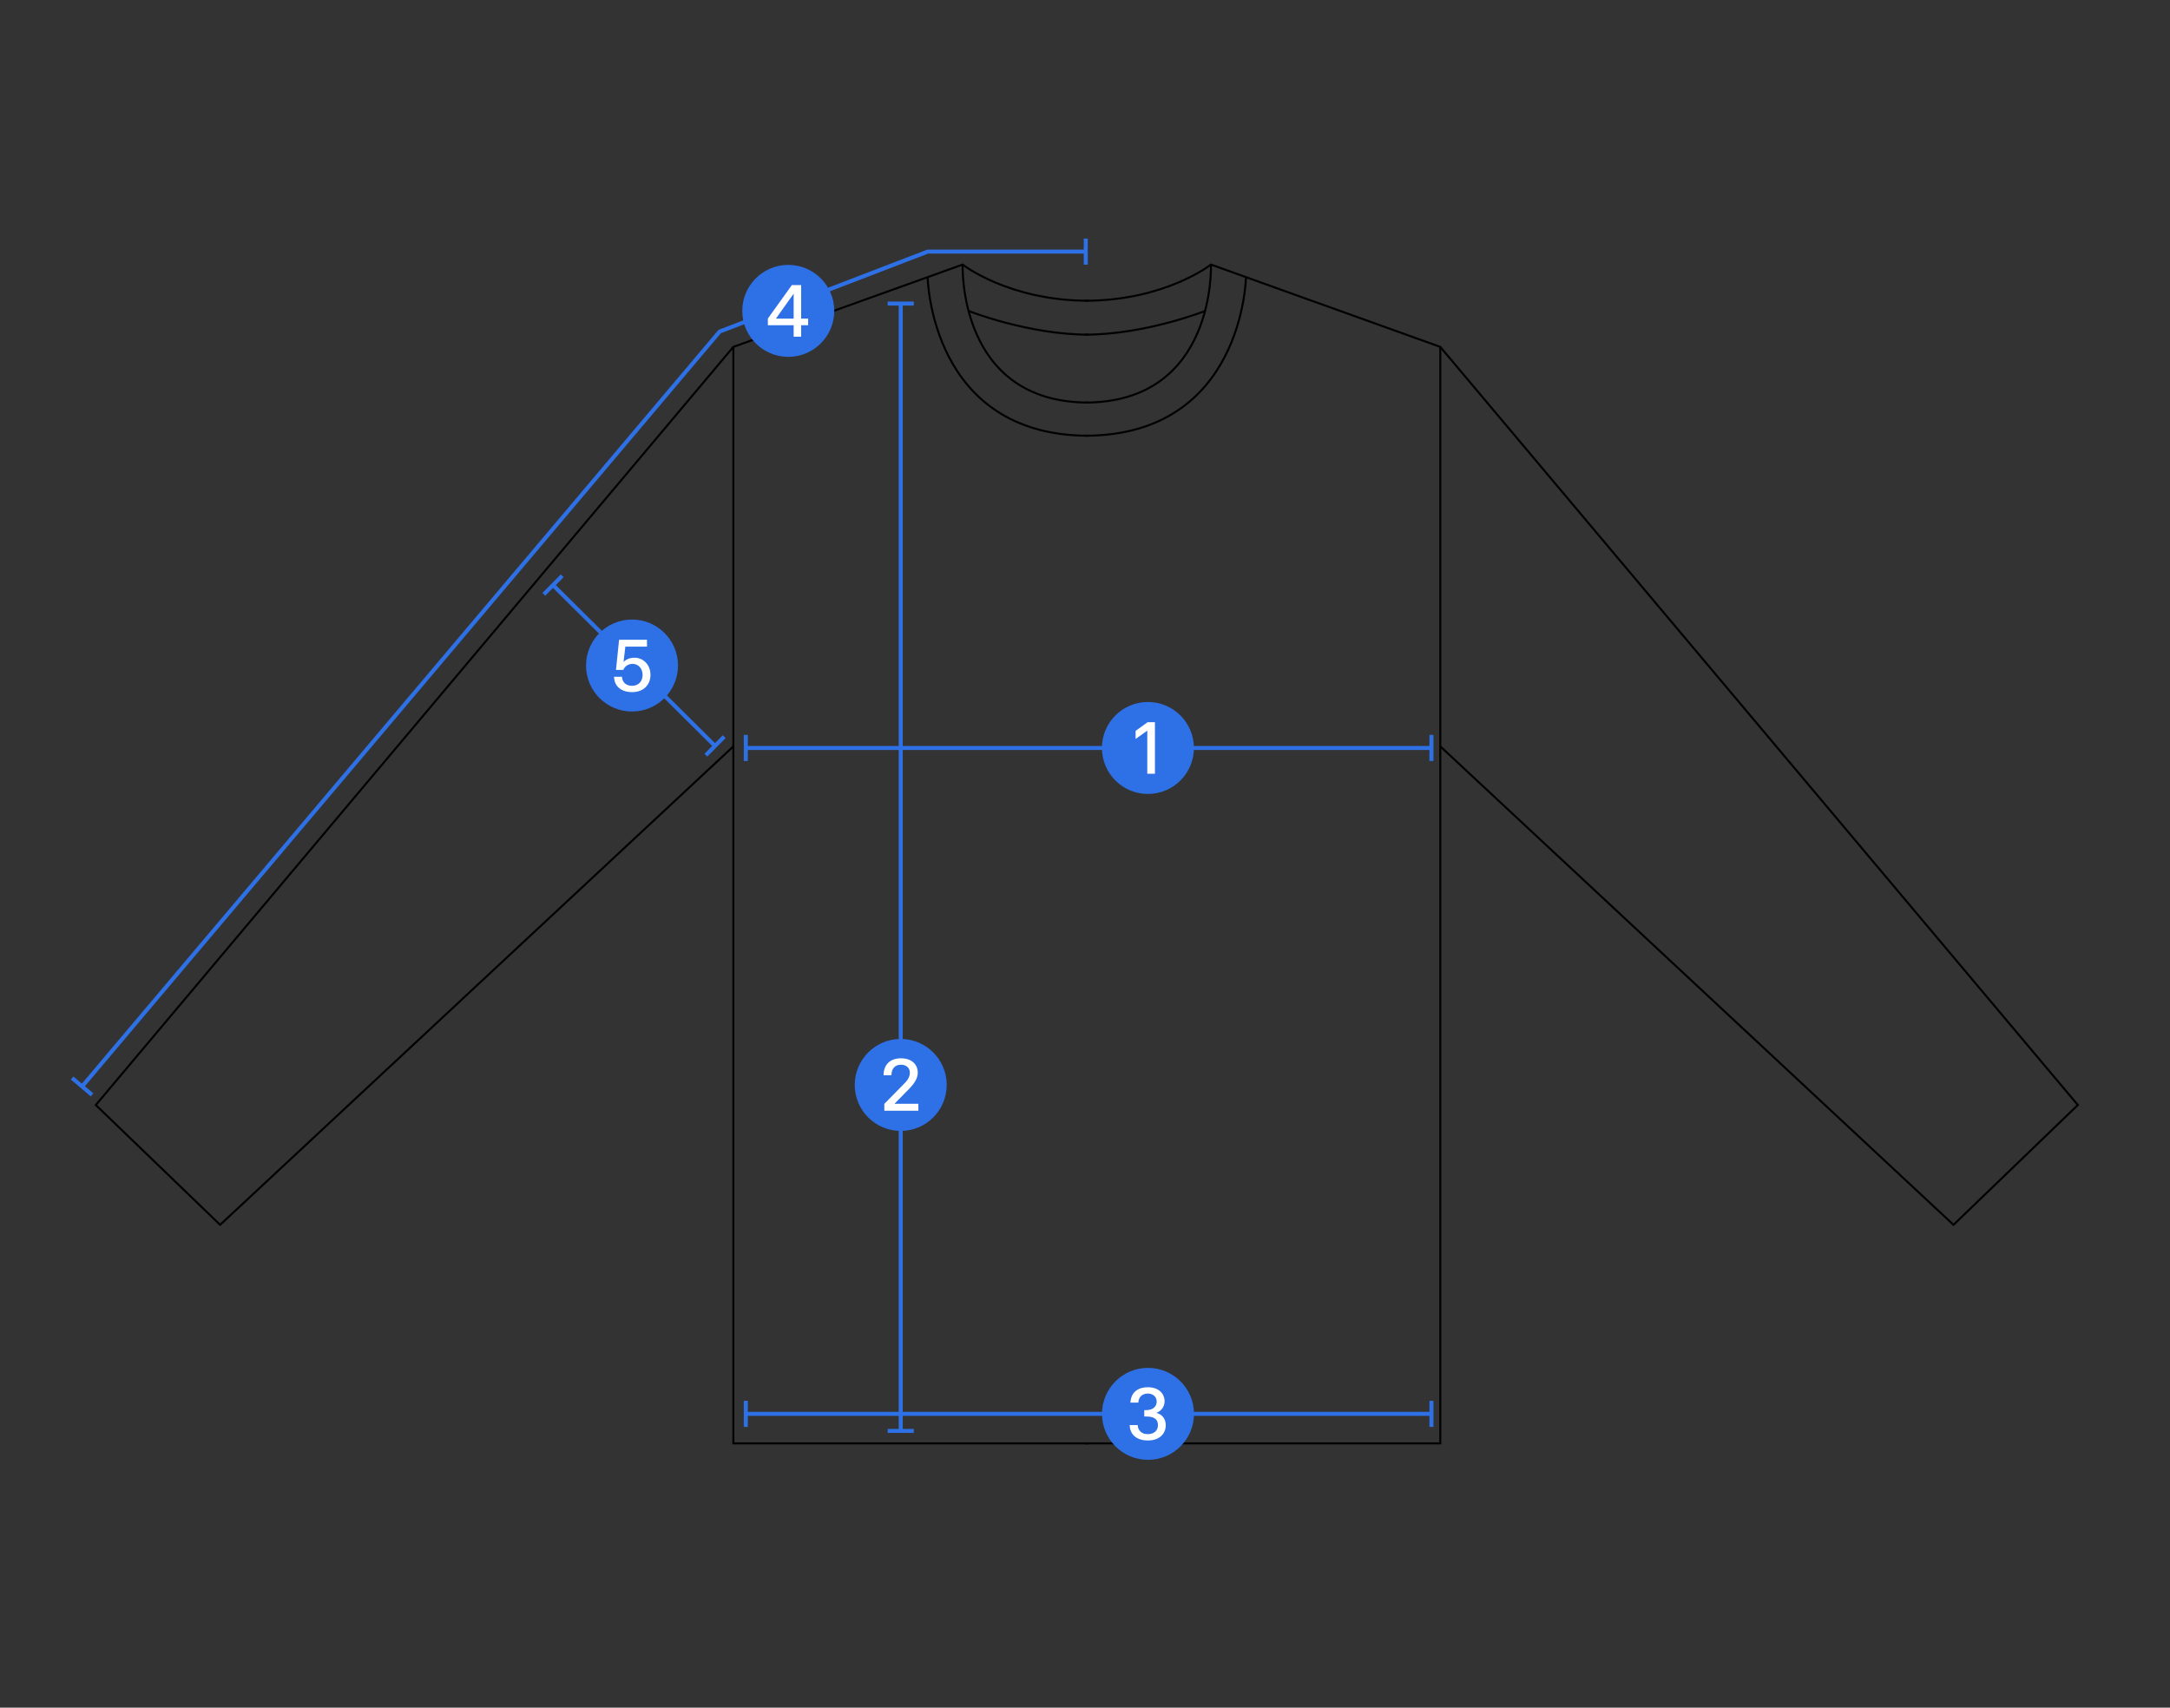 <svg viewBox="0 0 1080 850" xmlns="http://www.w3.org/2000/svg">
  <rect x="0" y="0" width="1080" height="850" fill="#333333" stroke="none"/>
  <defs>
    <style>
      .cls-1 {
        stroke: #000;
      }

      .cls-1, .cls-2 {
        fill: none;
        stroke-miterlimit: 10;
      }

      .cls-3 {
        fill: #fff;
      }

      .cls-2 {
        stroke: #2e70e5;
        stroke-width: 2px;
      }

      .cls-4 {
        fill: #2e70e5;
      }
    </style>
  </defs>
  <g id="Diagrams">
    <g>
      <polyline points="364.99 371.51 109.55 609.67 47.68 550.03 364.98 172.67" class="cls-1"></polyline>
      <path d="M541.81,149.7c-39.85,0-62.69-18.01-62.69-18.01l-114.13,40.98v545.8h176.82" class="cls-1"></path>
      <path d="M479.11,131.69s-2.71,68.69,62.69,68.69" class="cls-1"></path>
      <path d="M481.93,154.74s29.75,11.84,59.88,11.84" class="cls-1"></path>
      <path d="M461.69,137.95s1.19,78.94,80.11,78.94" class="cls-1"></path>
    </g>
    <g>
      <polyline points="716.82 371.51 972.25 609.67 1034.13 550.03 716.82 172.67" class="cls-1"></polyline>
      <path d="M540,149.7c39.85,0,62.69-18.01,62.69-18.01l114.13,40.98v198.83s0,74.07,0,74.07v272.9h-176.82" class="cls-1"></path>
      <path d="M602.69,131.69s2.71,68.69-62.69,68.69" class="cls-1"></path>
      <path d="M599.88,154.74s-29.75,11.84-59.88,11.84" class="cls-1"></path>
      <path d="M620.11,137.95s-1.19,78.94-80.11,78.94" class="cls-1"></path>
    </g>
  </g>
  <g id="Arrows">
    <g>
      <line y2="371.3" x2="355.87" y1="291.24" x1="275.23" class="cls-2"></line>
      <rect transform="translate(-125.36 281.37) rotate(-45.21)" height="2" width="13" y="290.24" x="268.73" class="cls-4"></rect>
      <rect transform="translate(-158.35 362.26) rotate(-45.21)" height="2" width="13" y="370.3" x="349.37" class="cls-4"></rect>
    </g>
    <g>
      <polyline points="40.84 540.81 358.18 165.04 461.69 125.24 540.38 125.24" class="cls-2"></polyline>
      <rect transform="translate(-398.69 223.07) rotate(-49.82)" height="13" width="2" y="534.31" x="39.84" class="cls-4"></rect>
      <rect height="13" width="2" y="118.74" x="539.38" class="cls-4"></rect>
    </g>
    <g>
      <line y2="372.31" x2="371.19" y1="372.31" x1="712.42" class="cls-2"></line>
      <rect height="13" width="2" y="365.81" x="711.42" class="cls-4"></rect>
      <rect height="13" width="2" y="365.81" x="370.19" class="cls-4"></rect>
    </g>
    <g>
      <line y2="712.25" x2="448.29" y1="151.1" x1="448.29" class="cls-2"></line>
      <rect height="2" width="13" y="150.1" x="441.79" class="cls-4"></rect>
      <rect height="2" width="13" y="711.25" x="441.79" class="cls-4"></rect>
    </g>
    <g>
      <line y2="703.76" x2="371.19" y1="703.76" x1="712.42" class="cls-2"></line>
      <rect height="13" width="2" y="697.26" x="711.42" class="cls-4"></rect>
      <rect height="13" width="2" y="697.26" x="370.19" class="cls-4"></rect>
    </g>
  </g>
  <g id="Numbers">
    <g>
      <circle r="22.89" cy="372.31" cx="571.31" class="cls-4"></circle>
      <path d="M571,385.15v-21.46l-5.81,4.14v-4.03l5.99-4.33h3.63v25.68h-3.81Z" class="cls-3"></path>
    </g>
    <g>
      <circle r="22.89" cy="540.04" cx="448.29" class="cls-4"></circle>
      <path d="M440.1,549.47l9.73-9.88c1.67-1.63,3-3.4,3-5.66,0-2.37-1.81-3.96-4.4-3.96-2.81,0-4.77,1.78-4.77,5.25h-3.92c.04-5.37,3.33-8.44,8.7-8.44s8.33,3.15,8.33,7.14c0,3.18-2.18,5.88-4.29,8.07l-7.33,7.44h11.92v3.44h-16.95v-3.4Z" class="cls-3"></path>
    </g>
    <g>
      <circle r="22.89" cy="703.76" cx="571.35" class="cls-4"></circle>
      <path d="M562.25,709.35h3.96c.15,2.63,1.92,4.51,5.07,4.51s5.03-1.85,5.03-4.48c0-2.92-1.92-4.29-5.7-4.29h-1.11v-3.18h.78c3.74,0,5.4-1.92,5.4-4.29s-1.85-3.96-4.44-3.96c-2.78,0-4.55,1.74-4.7,4.51h-3.92c.19-4.63,3.18-7.66,8.7-7.66s8.29,3.29,8.29,7.03c0,2.63-1.67,4.85-4.07,5.74,2.33.52,4.66,2.55,4.66,6.11,0,4.37-3.26,7.62-8.88,7.62s-8.99-2.96-9.07-7.66Z" class="cls-3"></path>
    </g>
    <g>
      <circle r="22.89" cy="154.74" cx="392.32" class="cls-4"></circle>
      <path d="M395,167.58v-5.7h-12.84v-3.33l11.95-16.65h4.62v16.69h3.48v3.29h-3.48v5.7h-3.74ZM395,146.19l-8.84,12.4h8.84v-12.4Z" class="cls-3"></path>
    </g>
    <g>
      <circle r="22.89" cy="331.27" cx="314.55" class="cls-4"></circle>
      <path d="M305.6,336.86h3.96c.11,2.63,1.96,4.51,5,4.51,3.29,0,5.25-2.26,5.25-5.44s-2.11-5.48-4.92-5.48c-2.22,0-3.92,1.15-4.66,3h-3.66l1.55-15.02h13.88v3.44h-10.77l-.89,7.66c1.11-1.26,3.11-2.15,5.44-2.15,4.18,0,7.96,3.29,7.96,8.55,0,4.88-3.4,8.58-9.1,8.58s-8.96-3.11-9.03-7.66Z" class="cls-3"></path>
    </g>
  </g>
</svg>